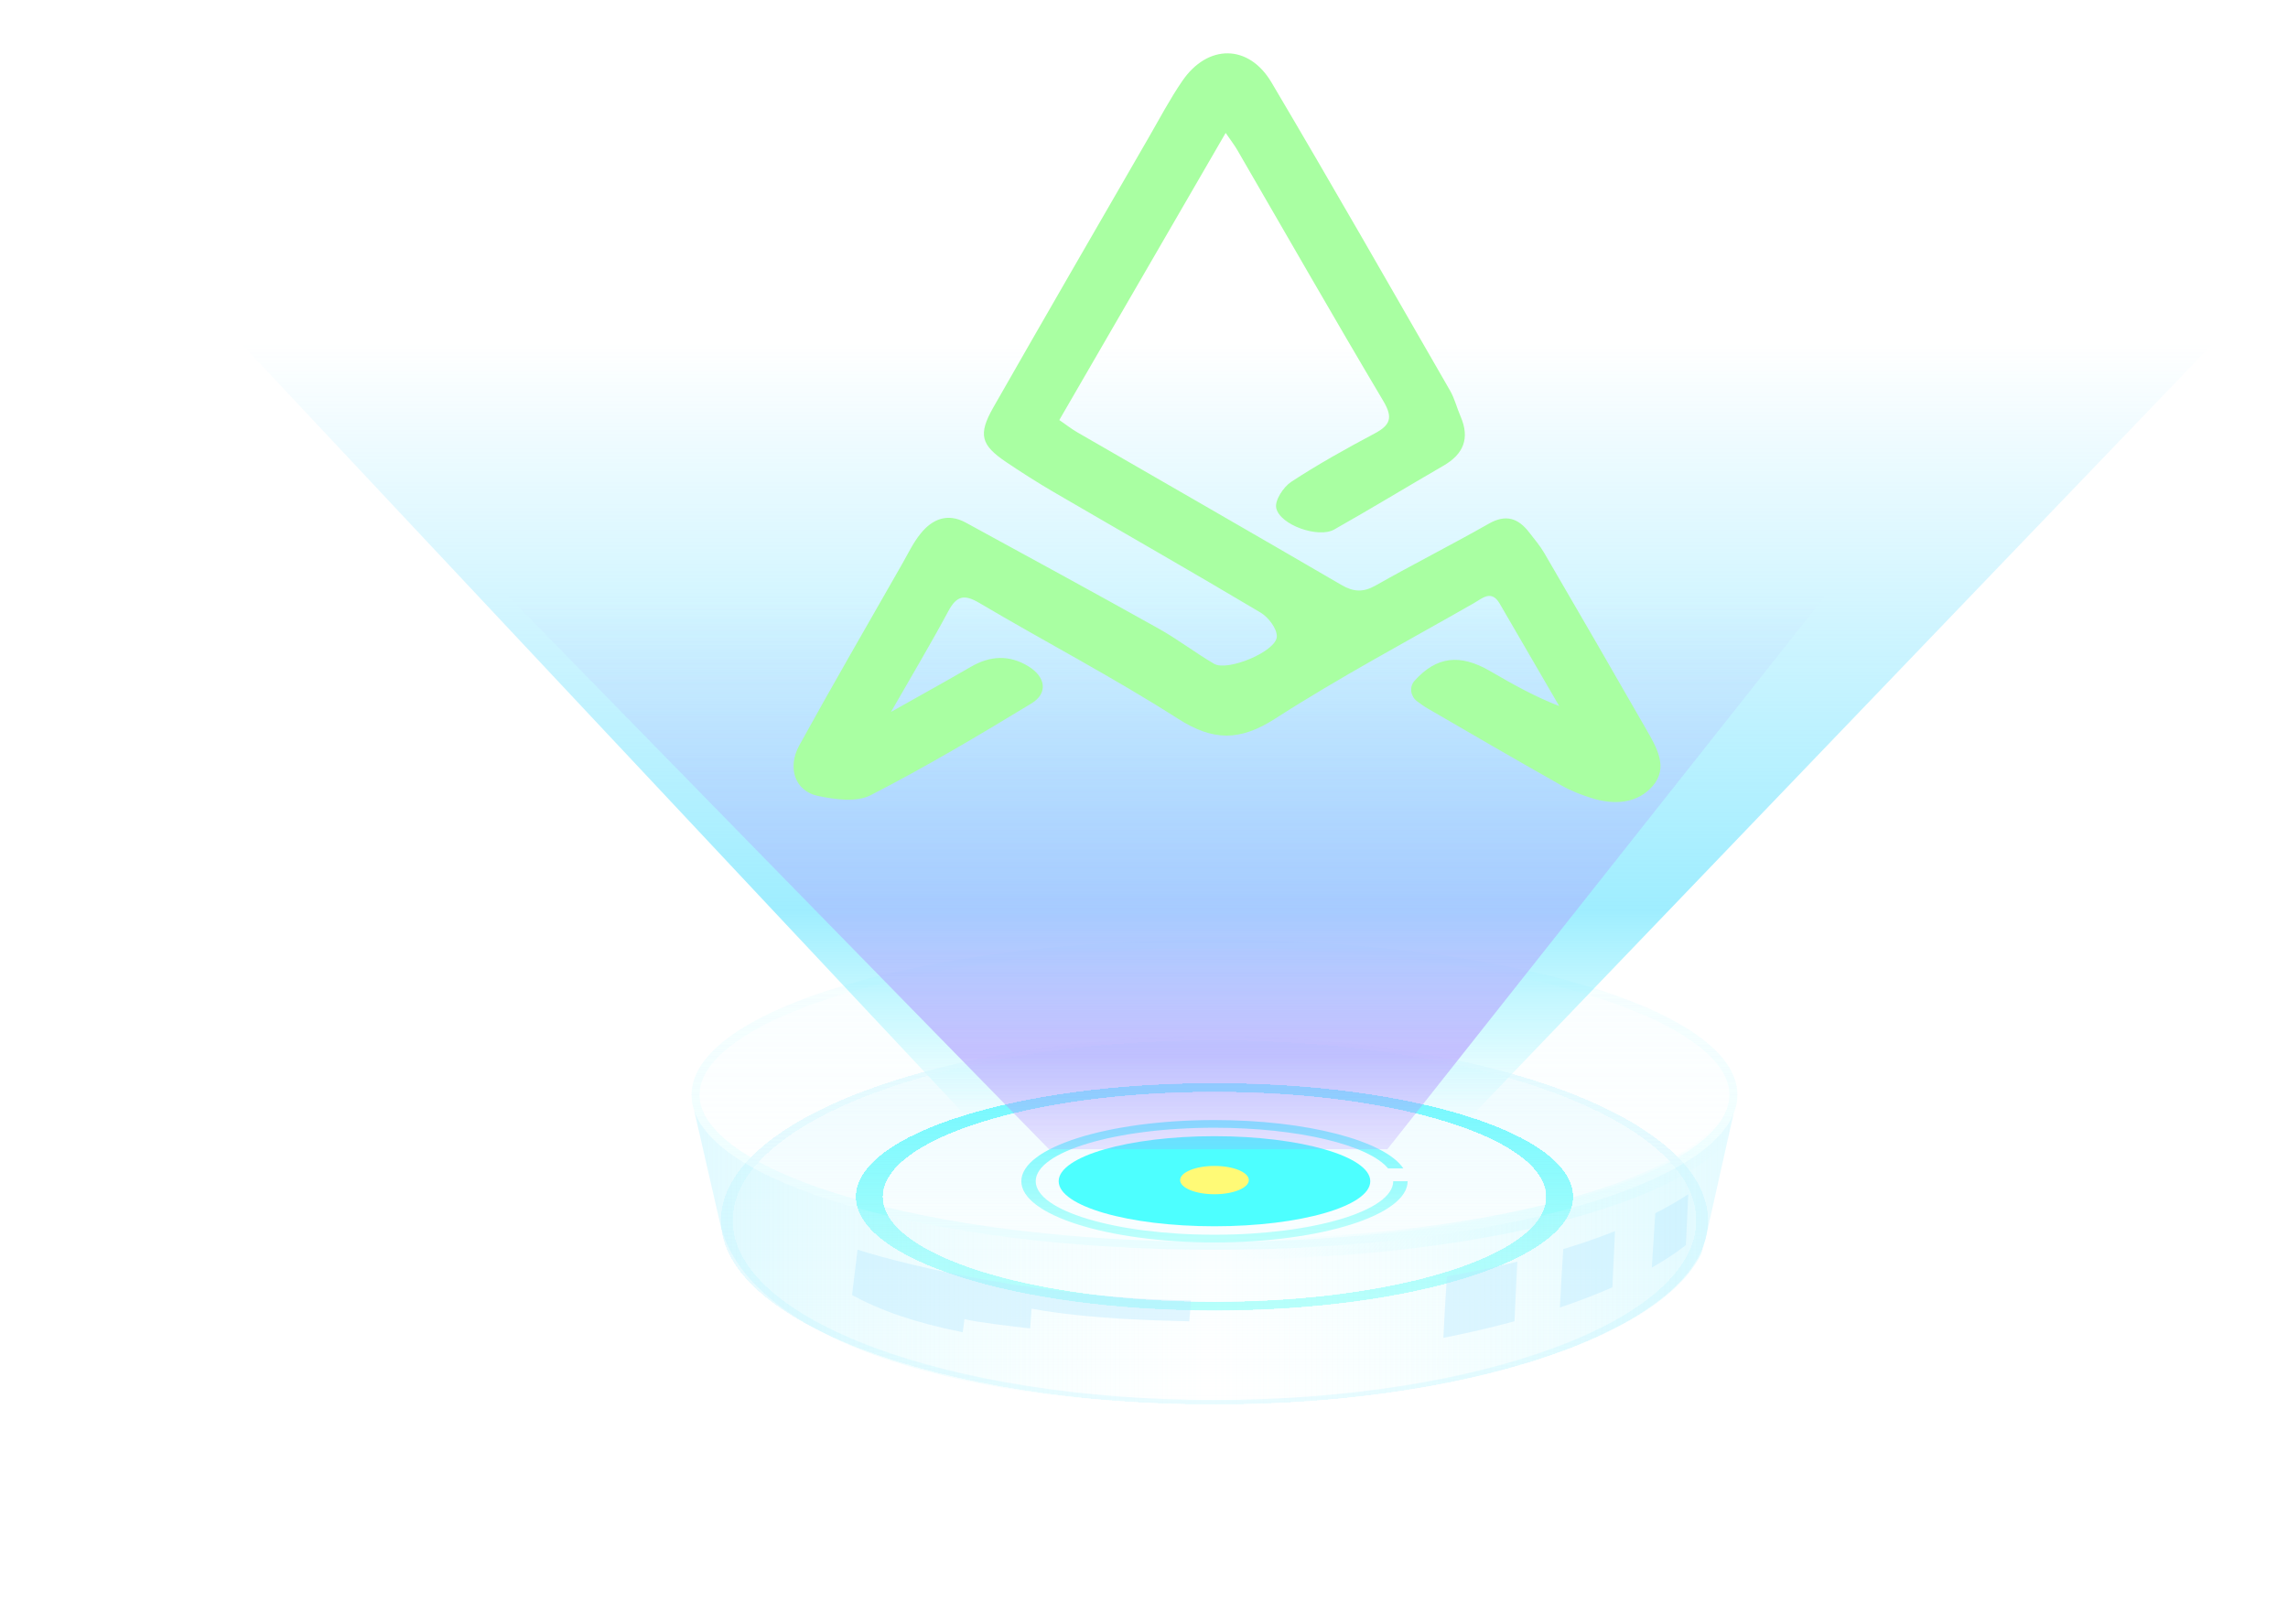 <svg width="772" height="548" viewBox="0 0 772 548" fill="none" xmlns="http://www.w3.org/2000/svg">
<g filter="url(#filter0_f_245_8690)">
<ellipse cx="409.779" cy="369.52" rx="176.444" ry="52.294" fill="url(#paint0_linear_245_8690)" fill-opacity="0.4"/>
<path d="M584.873 369.52C584.873 376.078 580.381 382.604 571.582 388.77C562.821 394.909 550.055 400.492 534.16 405.203C502.386 414.62 458.41 420.464 409.779 420.464C361.147 420.464 317.172 414.62 285.398 405.203C269.502 400.492 256.737 394.909 247.976 388.77C239.176 382.604 234.685 376.078 234.685 369.52C234.685 362.962 239.176 356.436 247.976 350.27C256.737 344.131 269.502 338.548 285.398 333.837C317.172 324.42 361.147 318.576 409.779 318.576C458.41 318.576 502.386 324.42 534.16 333.837C550.055 338.548 562.821 344.131 571.582 350.27C580.381 356.436 584.873 362.962 584.873 369.52Z" stroke="url(#paint1_linear_245_8690)" stroke-width="2.699"/>
</g>
<g filter="url(#filter1_f_245_8690)">
<path d="M586.221 369.52C586.221 398.401 507.224 421.814 409.777 421.814" stroke="url(#paint2_linear_245_8690)" stroke-width="6.748"/>
</g>
<ellipse cx="409.78" cy="411.937" rx="162.553" ry="60.565" fill="url(#paint3_linear_245_8690)"/>
<path fill-rule="evenodd" clip-rule="evenodd" d="M409.779 473.972C501.734 473.972 576.278 446.198 576.278 411.937C576.278 377.676 501.734 349.901 409.779 349.901C317.824 349.901 243.279 377.676 243.279 411.937C243.279 446.198 317.824 473.972 409.779 473.972ZM409.78 472.502C499.556 472.502 572.333 445.386 572.333 411.937C572.333 378.488 499.556 351.372 409.78 351.372C320.004 351.372 247.227 378.488 247.227 411.937C247.227 445.386 320.004 472.502 409.78 472.502Z" fill="url(#paint4_linear_245_8690)"/>
<g filter="url(#filter2_f_245_8690)">
<path d="M410.229 466.599L81.159 115.701L746.904 115.701L410.229 466.599Z" fill="url(#paint5_linear_245_8690)" fill-opacity="0.6"/>
</g>
<g filter="url(#filter3_df_245_8690)">
<path fill-rule="evenodd" clip-rule="evenodd" d="M409.779 473.972C501.734 473.972 576.278 446.198 576.278 411.937C576.278 377.676 501.734 349.901 409.779 349.901C317.824 349.901 243.279 377.676 243.279 411.937C243.279 446.198 317.824 473.972 409.779 473.972ZM409.78 472.772C499.556 472.772 572.333 445.535 572.333 411.937C572.333 378.338 499.556 351.101 409.78 351.101C320.004 351.101 247.227 378.338 247.227 411.937C247.227 445.535 320.004 472.772 409.78 472.772Z" fill="url(#paint6_linear_245_8690)" shape-rendering="crispEdges"/>
</g>
<g filter="url(#filter4_f_245_8690)">
<path fill-rule="evenodd" clip-rule="evenodd" d="M409.777 442.274C476.582 442.274 530.737 425.113 530.737 403.944C530.737 382.774 476.582 365.613 409.777 365.613C342.973 365.613 288.817 382.774 288.817 403.944C288.817 425.113 342.973 442.274 409.777 442.274ZM409.776 439.418C471.603 439.418 521.724 423.536 521.724 403.944C521.724 384.352 471.603 368.469 409.776 368.469C347.95 368.469 297.829 384.352 297.829 403.944C297.829 423.536 347.95 439.418 409.776 439.418Z" fill="url(#paint7_linear_245_8690)"/>
</g>
<g filter="url(#filter5_d_245_8690)">
<path fill-rule="evenodd" clip-rule="evenodd" d="M409.777 442.274C476.582 442.274 530.737 425.113 530.737 403.944C530.737 382.774 476.582 365.613 409.777 365.613C342.973 365.613 288.817 382.774 288.817 403.944C288.817 425.113 342.973 442.274 409.777 442.274ZM409.776 439.418C471.603 439.418 521.724 423.536 521.724 403.944C521.724 384.352 471.603 368.469 409.776 368.469C347.95 368.469 297.829 384.352 297.829 403.944C297.829 423.536 347.95 439.418 409.776 439.418Z" fill="url(#paint8_linear_245_8690)" shape-rendering="crispEdges"/>
</g>
<path fill-rule="evenodd" clip-rule="evenodd" d="M576.765 412.313C576.767 412.188 576.768 412.062 576.768 411.937C576.829 411.781 576.892 411.622 576.956 411.46L584.928 375.86C574.37 401.751 499.974 421.814 409.768 421.814C318.371 421.814 243.205 401.218 234.223 374.832L242.982 412.992L242.985 412.996C251.451 449.849 317.794 473.972 409.75 473.972C491.351 473.972 559.65 452.101 573.996 423.233L575.406 418.385L576.765 412.313Z" fill="url(#paint9_linear_245_8690)" fill-opacity="0.5"/>
<g filter="url(#filter6_f_245_8690)">
<path fill-rule="evenodd" clip-rule="evenodd" d="M474.951 398.68C474.951 410.086 445.773 419.332 409.78 419.332C373.787 419.332 344.609 410.086 344.609 398.68C344.609 387.275 373.787 378.029 409.78 378.029C441.101 378.029 467.262 385.031 473.525 394.364H468.36C461.898 386.475 438.121 380.621 409.778 380.621C376.467 380.621 349.463 388.707 349.463 398.681C349.463 408.654 376.467 416.74 409.778 416.74C443.089 416.74 470.093 408.654 470.093 398.681C470.093 398.68 470.093 398.68 470.093 398.68L474.951 398.68Z" fill="url(#paint10_linear_245_8690)"/>
</g>
<g filter="url(#filter7_f_245_8690)">
<path d="M462.348 398.681C462.348 407.076 438.812 413.882 409.779 413.882C380.746 413.882 357.211 407.076 357.211 398.681C357.211 390.285 380.746 383.479 409.779 383.479C438.812 383.479 462.348 390.285 462.348 398.681Z" fill="#4DFFFF"/>
</g>
<g opacity="0.77" filter="url(#filter8_f_245_8690)">
<path d="M353.946 387.887L171.287 201.022L615.918 201.022L468.108 387.887L353.946 387.887Z" fill="url(#paint11_linear_245_8690)"/>
</g>
<g filter="url(#filter9_f_245_8690)">
<path fill-rule="evenodd" clip-rule="evenodd" d="M568.831 420.247L569.64 403.069C566.289 405.279 562.573 407.414 558.518 409.465C558.157 414.871 557.729 421.305 557.341 427.838C561.62 425.402 565.463 422.867 568.831 420.247ZM544.033 434.487L544.926 415.533C539.502 417.679 533.669 419.701 527.469 421.588C527.049 428.072 526.628 434.968 526.328 441.298C532.66 439.169 538.577 436.892 544.033 434.487ZM511.012 445.939L511.952 425.832C504.432 427.678 496.497 429.34 488.204 430.8C487.752 437.759 487.306 445.054 487.012 451.538C495.42 449.878 503.44 448.004 511.012 445.939Z" fill="#B6E9FF" fill-opacity="0.4"/>
</g>
<g filter="url(#filter10_f_245_8690)">
<path d="M421.366 398.296C421.366 400.932 416.179 403.069 409.781 403.069C403.383 403.069 398.196 400.932 398.196 398.296C398.196 395.66 403.383 393.522 409.781 393.522C416.179 393.522 421.366 395.66 421.366 398.296Z" fill="#FFFA76"/>
</g>
<g filter="url(#filter11_f_245_8690)">
<path d="M401.819 438.947C353.266 438.18 307.583 427.603 289.341 421.779L287.495 437.099C297.292 442.398 308.519 446.359 324.825 449.647L325.431 445.224C329.566 446.274 341.926 447.747 347.589 448.352L348.063 441.703C367.1 445.157 389.419 445.68 401.106 445.954L401.263 445.958C401.255 445.434 401.649 442.766 401.819 438.947Z" fill="#B6E9FF" fill-opacity="0.4"/>
</g>
<g filter="url(#filter12_d_245_8690)">
<path d="M413.515 39.922C394.515 72.731 376.103 104.51 357.421 136.764C359.722 138.349 361.532 139.774 363.5 140.915C393.198 158.072 422.959 175.134 452.593 192.417C456.736 194.841 459.989 194.968 464.196 192.591C476.798 185.447 489.75 178.904 502.353 171.743C508.131 168.464 512.258 169.89 515.956 174.674C517.718 176.955 519.623 179.189 521.067 181.676C532.606 201.495 544.114 221.329 555.511 241.242C558.939 247.23 563.05 254.043 557.669 260.253C552.463 266.273 544.654 266.732 537.098 264.387C533.606 263.31 530.114 261.948 526.956 260.158C511.797 251.587 496.719 242.874 481.671 234.097C480.421 233.373 479.242 232.528 478.086 231.647C475.929 230.002 475.437 226.855 477.241 224.829C484.681 216.472 492.666 215.617 502.766 221.487C510.178 225.796 517.654 230.026 526.099 233.305C519.4 221.772 512.702 210.224 505.988 198.691C503.21 193.922 500.084 196.996 497.322 198.564C474.862 211.396 451.99 223.578 430.26 237.551C418.372 245.187 409.308 245.171 397.42 237.551C375.658 223.626 352.659 211.649 330.406 198.485C325.215 195.411 322.708 196.188 319.962 201.305C314.136 212.156 307.819 222.739 300.629 235.286C310.835 229.535 319.247 224.893 327.549 220.077C334.056 216.291 340.517 215.927 346.993 219.887C352.834 223.468 353.707 228.965 348.024 232.418C330.215 243.238 312.263 253.9 293.74 263.405C288.963 265.861 281.677 264.831 275.931 263.627C268.312 262.027 265.487 254.185 269.709 246.533C281.026 225.986 292.804 205.693 304.422 185.304C306.375 181.866 308.105 178.223 310.565 175.165C314.549 170.175 319.724 168.036 325.882 171.395C347.628 183.261 369.373 195.11 391.007 207.198C397.436 210.794 403.308 215.341 409.673 219.048C414.213 221.693 430.578 214.897 430.816 209.891C430.943 207.214 427.959 203.316 425.324 201.748C402.213 187.981 378.833 174.658 355.596 161.113C350.135 157.929 344.802 154.523 339.548 150.99C330.977 145.224 329.945 141.691 335.136 132.55C352.5 102.086 370.087 71.733 387.611 41.364C391.293 34.98 394.753 28.405 398.912 22.338C407.467 9.822 421.308 9.791 429.022 22.829C449.418 57.317 469.291 92.106 489.274 126.847C490.83 129.556 491.576 132.709 492.83 135.592C496.004 142.943 493.83 148.266 487.02 152.194C474.687 159.323 462.529 166.753 450.133 173.74C444.831 176.734 431.831 172.187 430.609 166.452C430.07 163.902 433.054 159.339 435.689 157.612C444.72 151.703 454.196 146.412 463.751 141.343C469.1 138.507 470.1 136.004 466.767 130.38C450.069 102.276 433.863 73.888 417.467 45.609C416.594 44.089 415.499 42.695 413.594 39.906L413.515 39.922Z" fill="#A9FFA2"/>
</g>
<defs>
<filter id="filter0_f_245_8690" x="230.636" y="314.527" width="358.286" height="109.986" filterUnits="userSpaceOnUse" color-interpolation-filters="sRGB">
<feFlood flood-opacity="0" result="BackgroundImageFix"/>
<feBlend mode="normal" in="SourceGraphic" in2="BackgroundImageFix" result="shape"/>
<feGaussianBlur stdDeviation="1.35" result="effect1_foregroundBlur_245_8690"/>
</filter>
<filter id="filter1_f_245_8690" x="407.078" y="366.821" width="185.216" height="61.066" filterUnits="userSpaceOnUse" color-interpolation-filters="sRGB">
<feFlood flood-opacity="0" result="BackgroundImageFix"/>
<feBlend mode="normal" in="SourceGraphic" in2="BackgroundImageFix" result="shape"/>
<feGaussianBlur stdDeviation="1.35" result="effect1_foregroundBlur_245_8690"/>
</filter>
<filter id="filter2_f_245_8690" x="0.18" y="34.721" width="827.703" height="512.856" filterUnits="userSpaceOnUse" color-interpolation-filters="sRGB">
<feFlood flood-opacity="0" result="BackgroundImageFix"/>
<feBlend mode="normal" in="SourceGraphic" in2="BackgroundImageFix" result="shape"/>
<feGaussianBlur stdDeviation="40.49" result="effect1_foregroundBlur_245_8690"/>
</filter>
<filter id="filter3_df_245_8690" x="232.482" y="339.104" width="354.593" height="145.665" filterUnits="userSpaceOnUse" color-interpolation-filters="sRGB">
<feFlood flood-opacity="0" result="BackgroundImageFix"/>
<feColorMatrix in="SourceAlpha" type="matrix" values="0 0 0 0 0 0 0 0 0 0 0 0 0 0 0 0 0 0 127 0" result="hardAlpha"/>
<feOffset/>
<feGaussianBlur stdDeviation="5.399"/>
<feComposite in2="hardAlpha" operator="out"/>
<feColorMatrix type="matrix" values="0 0 0 0 0.362 0 0 0 0 0.847 0 0 0 0 1 0 0 0 0.25 0"/>
<feBlend mode="normal" in2="BackgroundImageFix" result="effect1_dropShadow_245_8690"/>
<feBlend mode="normal" in="SourceGraphic" in2="effect1_dropShadow_245_8690" result="shape"/>
<feGaussianBlur stdDeviation="2.699" result="effect2_foregroundBlur_245_8690"/>
</filter>
<filter id="filter4_f_245_8690" x="278.02" y="354.816" width="263.514" height="98.255" filterUnits="userSpaceOnUse" color-interpolation-filters="sRGB">
<feFlood flood-opacity="0" result="BackgroundImageFix"/>
<feBlend mode="normal" in="SourceGraphic" in2="BackgroundImageFix" result="shape"/>
<feGaussianBlur stdDeviation="5.399" result="effect1_foregroundBlur_245_8690"/>
</filter>
<filter id="filter5_d_245_8690" x="264.523" y="341.319" width="290.508" height="125.248" filterUnits="userSpaceOnUse" color-interpolation-filters="sRGB">
<feFlood flood-opacity="0" result="BackgroundImageFix"/>
<feColorMatrix in="SourceAlpha" type="matrix" values="0 0 0 0 0 0 0 0 0 0 0 0 0 0 0 0 0 0 127 0" result="hardAlpha"/>
<feOffset/>
<feGaussianBlur stdDeviation="12.147"/>
<feComposite in2="hardAlpha" operator="out"/>
<feColorMatrix type="matrix" values="0 0 0 0 0.142 0 0 0 0 0.691 0 0 0 0 1 0 0 0 1 0"/>
<feBlend mode="normal" in2="BackgroundImageFix" result="effect1_dropShadow_245_8690"/>
<feBlend mode="normal" in="SourceGraphic" in2="effect1_dropShadow_245_8690" result="shape"/>
</filter>
<filter id="filter6_f_245_8690" x="341.91" y="375.329" width="135.74" height="46.702" filterUnits="userSpaceOnUse" color-interpolation-filters="sRGB">
<feFlood flood-opacity="0" result="BackgroundImageFix"/>
<feBlend mode="normal" in="SourceGraphic" in2="BackgroundImageFix" result="shape"/>
<feGaussianBlur stdDeviation="1.35" result="effect1_foregroundBlur_245_8690"/>
</filter>
<filter id="filter7_f_245_8690" x="349.113" y="375.381" width="121.333" height="46.599" filterUnits="userSpaceOnUse" color-interpolation-filters="sRGB">
<feFlood flood-opacity="0" result="BackgroundImageFix"/>
<feBlend mode="normal" in="SourceGraphic" in2="BackgroundImageFix" result="shape"/>
<feGaussianBlur stdDeviation="4.049" result="effect1_foregroundBlur_245_8690"/>
</filter>
<filter id="filter8_f_245_8690" x="155.091" y="184.826" width="477.022" height="219.257" filterUnits="userSpaceOnUse" color-interpolation-filters="sRGB">
<feFlood flood-opacity="0" result="BackgroundImageFix"/>
<feBlend mode="normal" in="SourceGraphic" in2="BackgroundImageFix" result="shape"/>
<feGaussianBlur stdDeviation="8.098" result="effect1_foregroundBlur_245_8690"/>
</filter>
<filter id="filter9_f_245_8690" x="481.614" y="397.671" width="93.425" height="59.266" filterUnits="userSpaceOnUse" color-interpolation-filters="sRGB">
<feFlood flood-opacity="0" result="BackgroundImageFix"/>
<feBlend mode="normal" in="SourceGraphic" in2="BackgroundImageFix" result="shape"/>
<feGaussianBlur stdDeviation="2.699" result="effect1_foregroundBlur_245_8690"/>
</filter>
<filter id="filter10_f_245_8690" x="387.399" y="382.725" width="44.764" height="31.141" filterUnits="userSpaceOnUse" color-interpolation-filters="sRGB">
<feFlood flood-opacity="0" result="BackgroundImageFix"/>
<feBlend mode="normal" in="SourceGraphic" in2="BackgroundImageFix" result="shape"/>
<feGaussianBlur stdDeviation="5.399" result="effect1_foregroundBlur_245_8690"/>
</filter>
<filter id="filter11_f_245_8690" x="282.097" y="416.38" width="125.121" height="38.666" filterUnits="userSpaceOnUse" color-interpolation-filters="sRGB">
<feFlood flood-opacity="0" result="BackgroundImageFix"/>
<feBlend mode="normal" in="SourceGraphic" in2="BackgroundImageFix" result="shape"/>
<feGaussianBlur stdDeviation="2.699" result="effect1_foregroundBlur_245_8690"/>
</filter>
<filter id="filter12_d_245_8690" x="250.547" y="0.8" width="326.92" height="287.101" filterUnits="userSpaceOnUse" color-interpolation-filters="sRGB">
<feFlood flood-opacity="0" result="BackgroundImageFix"/>
<feColorMatrix in="SourceAlpha" type="matrix" values="0 0 0 0 0 0 0 0 0 0 0 0 0 0 0 0 0 0 127 0" result="hardAlpha"/>
<feOffset dy="5"/>
<feGaussianBlur stdDeviation="8.6"/>
<feComposite in2="hardAlpha" operator="out"/>
<feColorMatrix type="matrix" values="0 0 0 0 1 0 0 0 0 0.84 0 0 0 0 0 0 0 0 0.23 0"/>
<feBlend mode="normal" in2="BackgroundImageFix" result="effect1_dropShadow_245_8690"/>
<feBlend mode="normal" in="SourceGraphic" in2="effect1_dropShadow_245_8690" result="shape"/>
</filter>
<linearGradient id="paint0_linear_245_8690" x1="409.779" y1="317.227" x2="409.779" y2="421.814" gradientUnits="userSpaceOnUse">
<stop stop-color="#DEF9FF" stop-opacity="0.5"/>
<stop offset="1" stop-color="#E9FBFF" stop-opacity="0"/>
</linearGradient>
<linearGradient id="paint1_linear_245_8690" x1="409.779" y1="436.453" x2="409.779" y2="300.938" gradientUnits="userSpaceOnUse">
<stop stop-color="#E8FEFF"/>
<stop offset="1" stop-color="#E8FEFF" stop-opacity="0"/>
</linearGradient>
<linearGradient id="paint2_linear_245_8690" x1="416.959" y1="425.241" x2="580.055" y2="375.655" gradientUnits="userSpaceOnUse">
<stop stop-color="#E8FEFF" stop-opacity="0"/>
<stop offset="0.599" stop-color="#E8FEFF"/>
<stop offset="1" stop-color="#E8FEFF" stop-opacity="0"/>
</linearGradient>
<linearGradient id="paint3_linear_245_8690" x1="409.78" y1="351.372" x2="409.78" y2="472.502" gradientUnits="userSpaceOnUse">
<stop stop-color="#DEF9FF" stop-opacity="0.5"/>
<stop offset="1" stop-color="#E9FBFF" stop-opacity="0"/>
</linearGradient>
<linearGradient id="paint4_linear_245_8690" x1="409.779" y1="349.901" x2="409.779" y2="473.972" gradientUnits="userSpaceOnUse">
<stop stop-color="#DEF9FF" stop-opacity="0.5"/>
<stop offset="1" stop-color="#E9FBFF" stop-opacity="0.9"/>
</linearGradient>
<linearGradient id="paint5_linear_245_8690" x1="410.226" y1="466.599" x2="410.226" y2="115.701" gradientUnits="userSpaceOnUse">
<stop offset="0.251" stop-color="#5FF5FF" stop-opacity="0"/>
<stop offset="0.454" stop-color="#5FE2FF"/>
<stop offset="1" stop-color="#5FD8FF" stop-opacity="0"/>
</linearGradient>
<linearGradient id="paint6_linear_245_8690" x1="409.779" y1="349.901" x2="409.779" y2="473.972" gradientUnits="userSpaceOnUse">
<stop stop-color="#DEF9FF" stop-opacity="0.5"/>
<stop offset="1" stop-color="#E9FBFF" stop-opacity="0.9"/>
</linearGradient>
<linearGradient id="paint7_linear_245_8690" x1="409.779" y1="365.613" x2="409.779" y2="442.274" gradientUnits="userSpaceOnUse">
<stop stop-color="#9FF9FF"/>
<stop offset="1" stop-color="#A9FFFA" stop-opacity="0.6"/>
</linearGradient>
<linearGradient id="paint8_linear_245_8690" x1="409.779" y1="365.613" x2="409.779" y2="442.274" gradientUnits="userSpaceOnUse">
<stop stop-color="#72F7FF"/>
<stop offset="1" stop-color="#A9FFFA" stop-opacity="0.6"/>
</linearGradient>
<linearGradient id="paint9_linear_245_8690" x1="203.841" y1="424.402" x2="634.482" y2="424.402" gradientUnits="userSpaceOnUse">
<stop stop-color="#B4F1FF"/>
<stop offset="0.473" stop-color="#D8FFFD" stop-opacity="0"/>
<stop offset="1" stop-color="#B4F1FF"/>
</linearGradient>
<linearGradient id="paint10_linear_245_8690" x1="409.781" y1="378.029" x2="409.781" y2="419.332" gradientUnits="userSpaceOnUse">
<stop stop-color="#72F7FF"/>
<stop offset="1" stop-color="#96FFF9" stop-opacity="0.6"/>
</linearGradient>
<linearGradient id="paint11_linear_245_8690" x1="409.83" y1="484.624" x2="409.83" y2="201.022" gradientUnits="userSpaceOnUse">
<stop offset="0.251" stop-color="#B295FF" stop-opacity="0"/>
<stop offset="0.454" stop-color="#B295FF" stop-opacity="0.74"/>
<stop offset="1" stop-color="#B295FF" stop-opacity="0"/>
</linearGradient>
</defs>
</svg>
